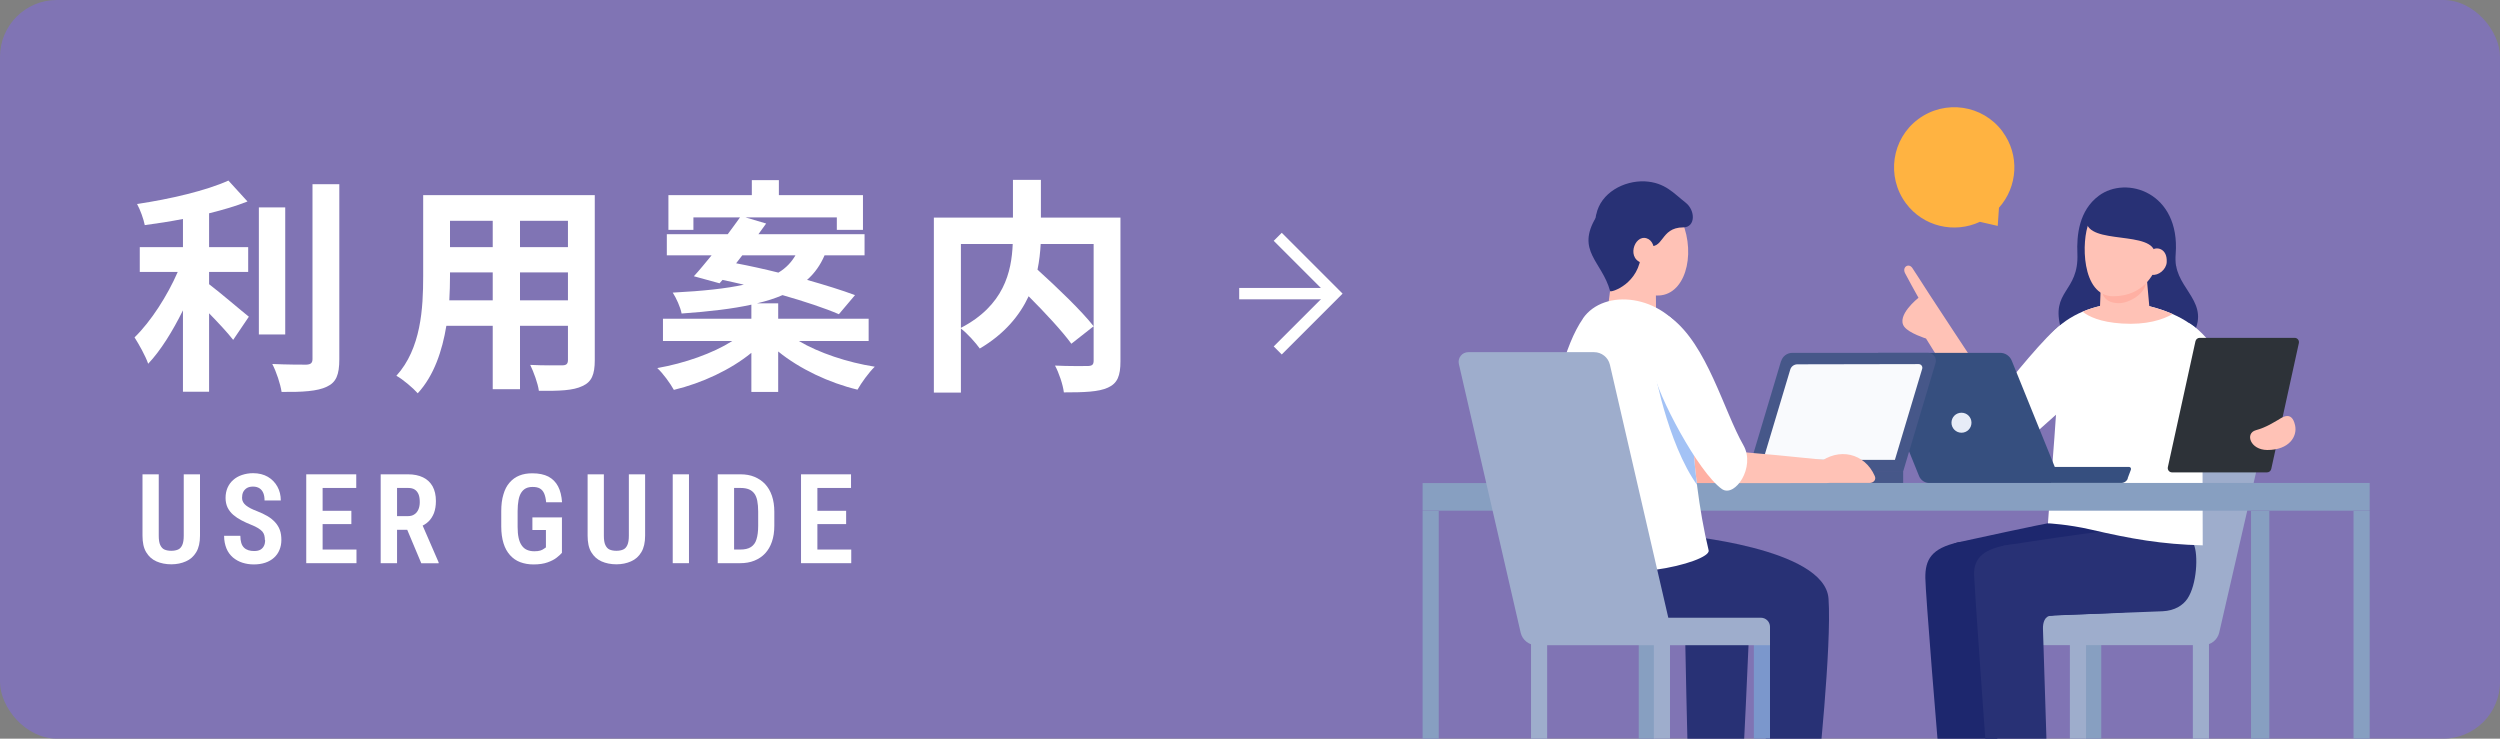 <?xml version="1.0" encoding="UTF-8"?>
<svg id="_レイヤー_2" data-name="レイヤー 2" xmlns="http://www.w3.org/2000/svg" xmlns:xlink="http://www.w3.org/1999/xlink" viewBox="0 0 220 65">
  <rect x="0" y="0" width="220" height="65" fill="#808080" stroke="none"/>
  <defs>
    <style>
      .cls-1 {
        fill: #465789;
      }

      .cls-1, .cls-2, .cls-3, .cls-4, .cls-5, .cls-6, .cls-7, .cls-8, .cls-9, .cls-10, .cls-11, .cls-12, .cls-13, .cls-14, .cls-15, .cls-16, .cls-17 {
        stroke-width: 0px;
      }

      .cls-18 {
        clip-path: url(#clippath);
      }

      .cls-2, .cls-19 {
        fill: none;
      }

      .cls-3 {
        fill: #f9fafd;
      }

      .cls-4 {
        fill: #7b97cc;
      }

      .cls-5 {
        fill: #2d3238;
      }

      .cls-6 {
        fill: #e7ecf7;
      }

      .cls-19 {
        stroke: #fff;
        stroke-miterlimit: 10;
      }

      .cls-7 {
        fill: #364f7f;
      }

      .cls-20 {
        clip-path: url(#clippath-1);
      }

      .cls-8 {
        fill: #283175;
      }

      .cls-9 {
        fill: #1d276e;
      }

      .cls-10 {
        fill: #9eadcc;
      }

      .cls-11 {
        fill: #ffb0a3;
      }

      .cls-12 {
        fill: #ffb341;
      }

      .cls-13 {
        fill: #8074b4;
      }

      .cls-14 {
        fill: #fff;
      }

      .cls-15 {
        fill: #ffc2b6;
      }

      .cls-16 {
        fill: #879fc1;
      }

      .cls-17 {
        fill: #a3c2f5;
      }
    </style>
    <clipPath id="clippath">
      <path class="cls-2" d="M180.22,46.05s1.78.09,3.77.55c3.55.82,6.21,1.3,9.85,1.39-.02-2.71,0-5.93-.02-8.51-.02-3.15.51-9.23-.28-10.23-1.13-1.44-4.41-2.6-6.56-2.58-2.15.02-4.54.75-6.17,2.39-1.54,1.54.3,4.44.12,7.4-.14,2.28-.51,6.65-.71,9.59Z"/>
    </clipPath>
    <clipPath id="clippath-1">
      <path class="cls-2" d="M139.21,27.94c1.91-2.65,7.05-2.02,9.2,1.68,1.77,3.07.51,7,.54,8.32.06,2.58.55,6.93,1.41,10.48.26,1.06-8.43,3.54-11.68.9-4.04-3.28-2.56-17.07.54-21.39Z"/>
    </clipPath>
  </defs>
  <g id="_左ナビ文字" data-name="左ナビ文字">
    <g>
      <rect class="cls-13" width="220" height="65" rx="5" ry="5"/>
      <g>
        <g>
          <path class="cls-16" d="M183.49,55.07s0,18.93,0,18.93h1.42v-18.93h-1.42Z"/>
          <path class="cls-10" d="M182.15,55.07s0,18.93,0,18.93h1.42v-18.93h-1.42Z"/>
          <path class="cls-10" d="M192.97,55.07s0,18.93,0,18.93h1.42v-18.93h-1.42Z"/>
          <path class="cls-10" d="M182.27,53.85l-8.12.5c-.44,0-.8.36-.8.8v1.62h20.55c.66,0,1.24-.46,1.39-1.1l5.44-23.65c.12-.53-.28-1.04-.83-1.04h-11.07c-.66,0-1.24.46-1.39,1.1l-5.18,21.78Z"/>
        </g>
        <g>
          <path class="cls-8" d="M191.49,23.39c-.05-.33-.06-.67-.03-1.04.41-5.42-4.34-6.94-6.77-5.12-1.74,1.3-1.95,3.47-1.88,5.07.15,3.47-2.42,3.21-1.43,6.68,1.24,4.38,8.8,4.29,11.12,1.2,2.42-3.23-.6-4.38-1-6.79Z"/>
          <path class="cls-9" d="M176.04,69.06c.02.59-5.14.52-5.2-.14-.36-3.89-1.4-16.73-1.41-18.06-.02-1.6.52-2.61,2.91-3.14,2.74-.6,5.92,6.66,3.98,6.66-.5,0-1.04.38-1.12.91-.27,2.01.72,10.02.84,13.77Z"/>
          <path class="cls-9" d="M172.24,47.74c1.49-.32,7.48-1.64,8.44-1.77,1.53-.21,7.71,1.12,7.71,1.12.57,1.37.09,5.33-.39,6.12-.37.6-.75.67-1.88.72-2.49.11-9.96.45-11.35.43-.35,0-4.87-6.11-2.53-6.62Z"/>
          <path class="cls-8" d="M180.21,68.91c.03.99-5.14.92-5.2.15-.34-4.34-1.25-17.27-1.29-18.47-.05-1.59,1-2.33,3.09-2.65,2.66-.41,5.66,6.16,3.7,6.24-.58.02-.74.61-.73,1.15.05,1.79.35,10.93.43,13.58Z"/>
          <path class="cls-8" d="M176.45,48c2.46-.39,7.03-1.07,8.35-1.2,1.54-.14,8.25,1.09,8.25,1.09.41.92.28,3.56-.56,4.8-.39.58-1.12,1.05-2.17,1.1-2.43.11-9.05.34-10.64.39-.35.01-5.59-5.81-3.23-6.19Z"/>
          <path class="cls-15" d="M168.82,26.21s-1.99,1.56-1.24,2.55c.43.57,1.91,1.03,1.91,1.03l1.79,2.88,2.22-1.12s-3.11-4.71-3.71-5.64-1.12-1.75-1.5-2.32c-.32-.48-.93-.09-.64.46.27.52.88,1.63,1.18,2.16Z"/>
          <path class="cls-14" d="M180.22,46.05s1.78.09,3.77.55c3.55.82,6.21,1.3,9.85,1.39-.02-2.71,0-5.93-.02-8.51-.02-3.15.51-9.23-.28-10.23-1.13-1.44-4.41-2.6-6.56-2.58-2.15.02-4.54.75-6.17,2.39-1.54,1.54.3,4.44.12,7.4-.14,2.28-.51,6.65-.71,9.59Z"/>
          <g class="cls-18">
            <path class="cls-15" d="M182.62,26.54s.31,1.68,4.1,1.93c4.35.28,5.73-1.9,5.73-1.9,0,0-1.61-2.42-5.79-2.48-3.24-.05-4.04,2.45-4.04,2.45Z"/>
          </g>
          <path class="cls-14" d="M175.52,34.18c.18.22.37.49.62.21.58-.75,4.02-5.06,5.25-5.81,1.55-.95,1.2,6.46.07,7.44-.53.46-4.16,3.73-4.87,4.31-.52.42-1.29.26-1.69-.31-.4-.58-3.92-6.11-4.16-6.62-.24-.51,2.3-2.57,2.63-2.09.33.48,2.14,2.87,2.14,2.87Z"/>
          <path class="cls-14" d="M192.8,28.53c1.67,1.06,3.85,4.33,4.32,6.91.53,3-3.31,4.62-5.4,3.72-2.09-.9-.65-11.74,1.09-10.63Z"/>
          <path class="cls-5" d="M202.3,30.19l-2.43,11.08c-.04.17-.19.3-.37.3h-8.36c-.24,0-.42-.22-.37-.46l2.43-11.08c.04-.17.19-.3.37-.3h8.36c.24,0,.42.22.37.46Z"/>
          <path class="cls-15" d="M200.44,36.97c-.29.15-.97.63-1.93.89-.96.27-.5,1.73,1.01,1.74,1.92,0,2.66-1.18,2.45-2.16-.3-1.42-1.25-.62-1.53-.47Z"/>
          <path class="cls-15" d="M186.7,27.74c-1.27-.02-1.9-.36-1.9-.75.02-.43.06-1.59.07-1.84.03-.44,3.97-1.64,4-1.18.05.59.21,2.32.27,3,.04.39-1.12.8-2.44.77Z"/>
          <path class="cls-11" d="M185.03,25.83s.15.85,1.45.85c.86,0,2.38-.84,2.37-1.91,0-.9-3.8.43-3.81,1.07Z"/>
          <path class="cls-15" d="M183.82,19.62c-.66,1.5-.69,6.43,2.13,6.45,2.74.01,3.83-2.11,4.02-3.42.27-1.89-.43-4.27-2.64-4.82-1.86-.47-3.06.76-3.51,1.8Z"/>
          <path class="cls-8" d="M190.45,22c.1-1.82-.56-4.29-2.54-4.79-1.42-.36-3.76-.21-4.26,1.78-.67,2.63,5.17,1.29,5.91,3.01.33.76.85.6.89,0Z"/>
          <path class="cls-15" d="M189.45,21.96c.37-.25,1.29-.08,1.22,1.12-.04.65-.74,1.19-1.28,1.1-.58-.1-.51-1.84.06-2.22Z"/>
        </g>
        <g>
          <rect class="cls-16" x="132.37" y="42.5" width="76.16" height="2.44"/>
          <rect class="cls-16" x="207.11" y="44.96" width="1.42" height="29.04"/>
          <rect class="cls-16" x="198.09" y="44.96" width="1.61" height="29.04"/>
          <rect class="cls-16" x="125.19" y="44.96" width="1.42" height="29.04"/>
          <rect class="cls-16" x="125.19" y="42.51" width="11.06" height="2.43"/>
        </g>
        <g>
          <path class="cls-7" d="M187.23,42.1l.29-.77c.04-.12-.04-.24-.16-.24h-6.54l-3.79-9.36c-.17-.41-.57-.68-1.01-.68h-10.67c-.41,0-.69.42-.54.8l4.07,10.05c.15.36.5.6.89.6h16.9c.26,0,.49-.16.58-.4Z"/>
          <path class="cls-6" d="M171.73,37.2c0,.48.39.88.88.88s.88-.39.88-.88-.39-.88-.88-.88-.88.39-.88.88Z"/>
        </g>
        <g>
          <path class="cls-1" d="M156.73,31.78l-2.89,9.67h13.65l2.84-9.51c.13-.44-.2-.89-.66-.89h-11.95c-.45,0-.85.3-.98.73Z"/>
          <rect class="cls-1" x="155.9" y="41.45" width="11.58" height="1.05"/>
          <path class="cls-3" d="M155.16,40.47l2.38-7.94c.08-.28.34-.47.63-.47l10.67-.02c.22,0,.38.21.31.42l-2.4,8.01h-11.59Z"/>
        </g>
        <g>
          <path class="cls-11" d="M149.09,39.69c2.06.17,6.1.55,8.04.76,1.15.12,1.18,2.06.42,2.06h-9.38c-.78,0-1.14-2.99.93-2.82Z"/>
          <path class="cls-8" d="M147.82,47.09s12.77,1.09,13.09,5.59c.29,4.17-.93,15.66-1.07,16.76-.05.36-4.37.36-4.38,0-.06-1.46-.17-13.52-.21-14.18-.05-.74-13.77.31-16.21-1.6-1.77-1.38-2.51-5.18-1.33-6.92,1.2-1.76,10.12.36,10.12.36Z"/>
          <path class="cls-8" d="M150.53,48.64c2.75-.14,3.59,1.64,3.52,3.6-.16,4.74-.69,15.61-.78,17.26-.03.48-4.59.48-4.62,0-.18-2.54-.35-14.4-.4-15.11-.05-.8-.62-5.59,2.28-5.74Z"/>
          <path class="cls-15" d="M148.24,20.08c.96,3.05-.29,6.45-2.96,5.86-2.67-.58-4.27-4.56-2-6.94,2.26-2.38,4.4-.72,4.96,1.07Z"/>
          <path class="cls-8" d="M140.47,18.88c.39-1.92,2.44-3,4.27-2.92,1.79.09,2.56,1.07,3.58,1.86.9.69.89,2.19-.19,2.19-2.11,0-1.65,2.09-3.27,1.58-1.54-.48-4.87-.42-4.4-2.71Z"/>
          <path class="cls-15" d="M145.71,24.86s.03,3.11.03,4.59c0,1.16-4.62.32-4.43-1,.21-1.42.5-3.88.59-4.64.12-.93,3.69-.45,3.8,1.06Z"/>
          <path class="cls-14" d="M139.3,28.02c1.88-2.7,6.97-2.1,9.11,1.61,1.77,3.07.51,7,.54,8.32.06,2.58.55,6.93,1.41,10.48.26,1.06-8.84,3.31-12.05.62-3.4-2.84-2.26-16.36,1-21.03Z"/>
          <g class="cls-20">
            <path class="cls-17" d="M145.61,32.66s1.37,7.49,4.35,10.78c1.74,1.91-.37-6.57-.37-6.57l-3.99-4.21Z"/>
          </g>
          <path class="cls-8" d="M140.47,19.09c-1.83,3,.52,3.92,1.22,6.53.04.15,2.61-.61,2.74-3.4.11-2.41-2.31-5.84-3.96-3.14Z"/>
          <path class="cls-15" d="M144.9,20.97c-1.11-.35-1.85,1.96-.2,2.21.99.15,1.22-1.89.2-2.21Z"/>
          <path class="cls-15" d="M152.31,39.69c2.06.17,6.1.55,8.04.76,1.15.12,1.18,2.06.42,2.06h-9.38c-.78,0-1.14-2.99.93-2.82Z"/>
          <path class="cls-14" d="M147.04,27.96c3.19,2.38,4.66,8.22,6.38,11.22,1.1,1.92-.76,4.66-1.9,3.85-2.05-1.45-5.68-8.24-6.09-10.6-.37-2.14-.24-5.86,1.62-4.47Z"/>
          <path class="cls-15" d="M160.01,40.78c1.8-1.46,4.09-.9,4.97,1.11.15.33-.11.61-.47.61h-4.5s-.96-.95,0-1.73Z"/>
        </g>
        <g>
          <path class="cls-16" d="M145.63,55.07s0,18.93,0,18.93h-1.42v-18.93h1.42Z"/>
          <path class="cls-4" d="M155.76,55.65s0,18.35,0,18.35h-1.42v-18.35h1.42Z"/>
          <path class="cls-10" d="M146.96,55.07s0,18.93,0,18.93h-1.42v-18.93h1.42Z"/>
          <path class="cls-10" d="M136.15,55.07s0,18.93,0,18.93h-1.42v-18.93h1.42Z"/>
          <path class="cls-10" d="M146.81,54.36h8.15c.44,0,.8.36.8.8v1.62h-20.55c-.66,0-1.24-.46-1.39-1.1l-5.44-23.65c-.12-.53.28-1.04.83-1.04h11.07c.66,0,1.24.46,1.39,1.1l5.14,22.27Z"/>
        </g>
        <path class="cls-12" d="M176.22,11.57c-1.75-2.35-5.06-2.83-7.41-1.09s-2.83,5.06-1.09,7.41c1.53,2.06,4.27,2.68,6.51,1.63l1.57.36.11-1.6c1.65-1.84,1.84-4.64.31-6.7Z"/>
      </g>
      <g>
        <polyline class="cls-19" points="112.44 20.84 117.44 25.84 112.44 30.84"/>
        <line class="cls-19" x1="117.44" y1="25.84" x2="109.05" y2="25.84"/>
      </g>
      <g>
        <path class="cls-14" d="M18.4,25.01c.98.74,2.96,2.44,3.5,2.86l-1.38,2.04c-.48-.62-1.32-1.52-2.12-2.34v6.9h-2.3v-7.16c-.9,1.82-1.96,3.54-3.06,4.7-.24-.7-.82-1.72-1.2-2.32,1.44-1.4,2.9-3.68,3.8-5.76h-3.34v-2.18h3.8v-2.48c-1.14.22-2.28.4-3.36.54-.1-.52-.4-1.36-.68-1.86,2.88-.42,6.1-1.18,8.04-2.06l1.68,1.84c-1,.4-2.16.74-3.38,1.04v2.98h3.44v2.18h-3.44v1.08ZM25.1,29.43h-2.32v-11.18h2.32v11.18ZM29.86,16.21v15.4c0,1.38-.28,2.04-1.1,2.42-.82.4-2.16.48-3.98.46-.1-.68-.46-1.78-.82-2.46,1.3.06,2.58.06,3,.06.38-.02.54-.14.54-.5v-15.38h2.36Z"/>
        <path class="cls-14" d="M52.34,31.69c0,1.28-.28,1.92-1.08,2.28-.82.4-2.04.44-3.84.42-.08-.64-.46-1.66-.76-2.28,1.12.06,2.44.04,2.8.04.38,0,.52-.12.52-.48v-3h-4.22v5.58h-2.4v-5.58h-4.08c-.36,2.18-1.08,4.38-2.52,5.94-.38-.44-1.34-1.26-1.88-1.54,2.18-2.4,2.36-5.96,2.36-8.76v-7.14h15.1v14.52ZM43.36,26.43v-2.46h-3.76v.36c0,.64-.02,1.36-.06,2.1h3.82ZM39.6,19.43v2.32h3.76v-2.32h-3.76ZM49.98,19.43h-4.22v2.32h4.22v-2.32ZM49.98,26.43v-2.46h-4.22v2.46h4.22Z"/>
        <path class="cls-14" d="M70.3,30.01c1.76,1.04,4.26,1.88,6.68,2.26-.52.5-1.18,1.42-1.52,2.02-2.5-.6-5.08-1.82-6.98-3.36v3.56h-2.36v-3.44c-1.84,1.5-4.34,2.66-6.82,3.26-.32-.58-.96-1.46-1.46-1.92,2.4-.42,4.9-1.3,6.6-2.38h-6.1v-1.96h7.78v-1.24c-1.62.36-3.64.6-6.14.78-.1-.56-.48-1.38-.78-1.84,2.7-.14,4.72-.36,6.26-.7-.64-.14-1.28-.3-1.88-.42l-.26.3-2.26-.62c.48-.52,1-1.16,1.56-1.84h-3.94v-1.86h5.36c.38-.52.76-1.02,1.08-1.48h-4.1v1.1h-2.2v-3.06h7.34v-1.32h2.38v1.32h7.4v3.06h-2.3v-1.1h-8.04l1.82.54c-.22.3-.44.62-.68.94h9.34v1.86h-3.52c-.36.84-.86,1.56-1.54,2.16,1.62.46,3.1.92,4.22,1.34l-1.42,1.68c-1.2-.52-3-1.12-4.96-1.68-.64.28-1.38.52-2.24.72h1.86v1.36h7.96v1.96h-6.14ZM64.78,23.17c1.16.22,2.44.5,3.72.82.7-.42,1.16-.94,1.5-1.52h-4.68l-.54.7Z"/>
        <path class="cls-14" d="M98.6,31.79c0,1.28-.26,1.94-1.1,2.32-.82.38-2.1.42-3.88.42-.08-.68-.44-1.74-.78-2.36,1.18.06,2.52.04,2.9.04.38-.02.5-.12.5-.48v-10.26h-4.66c-.04.74-.12,1.48-.28,2.26,1.7,1.54,3.86,3.6,4.94,4.98l-1.96,1.54c-.8-1.1-2.3-2.72-3.76-4.18-.78,1.68-2.12,3.32-4.3,4.6-.34-.48-1.08-1.32-1.66-1.76v5.64h-2.38v-15.4h6.96v-3.32h2.46v3.32h7v12.64ZM84.56,28.85c3.78-1.96,4.46-4.92,4.56-7.38h-4.56v7.38Z"/>
      </g>
      <g>
        <path class="cls-14" d="M16.16,41.74h1.44v5.4c0,.6-.11,1.08-.33,1.45-.22.37-.52.64-.91.81-.38.17-.81.26-1.29.26s-.93-.09-1.31-.26c-.38-.17-.68-.44-.9-.81-.22-.37-.32-.85-.32-1.45v-5.4h1.43v5.4c0,.35.04.63.13.82.09.19.21.33.37.4.16.07.36.11.6.11s.44-.04.6-.11c.16-.07.28-.2.37-.4s.13-.47.13-.82v-5.4Z"/>
        <path class="cls-14" d="M23.31,47.52c0-.15-.02-.29-.05-.41-.03-.12-.09-.23-.17-.33-.09-.1-.21-.2-.37-.3-.16-.1-.37-.2-.62-.3-.3-.12-.59-.25-.85-.39-.27-.14-.51-.3-.72-.48-.21-.18-.38-.4-.5-.64-.12-.25-.18-.54-.18-.86s.06-.62.17-.88c.12-.27.28-.5.5-.69.21-.19.47-.34.77-.44.3-.1.62-.16.98-.16.5,0,.94.11,1.3.32.36.21.64.5.84.86.2.36.3.77.3,1.22h-1.43c0-.24-.03-.45-.1-.63-.07-.18-.18-.33-.33-.43-.15-.1-.34-.16-.58-.16-.22,0-.4.04-.55.13-.14.09-.25.21-.32.35-.07.15-.1.32-.1.51,0,.14.03.26.09.37.06.11.15.21.26.3.11.09.25.17.41.26.16.08.34.16.53.23.36.14.68.29.95.45.27.16.5.35.68.55.18.2.32.43.41.68.09.25.13.54.13.87s-.06.62-.17.88c-.11.27-.27.49-.48.68-.21.19-.47.34-.77.44-.3.1-.63.15-1,.15s-.68-.05-1-.15-.6-.26-.84-.46c-.24-.21-.44-.47-.57-.79s-.21-.69-.21-1.12h1.43c0,.24.03.45.08.62.05.17.13.31.24.42.11.11.24.18.39.23s.32.07.51.07c.23,0,.41-.04.55-.12.14-.08.24-.2.31-.34s.1-.31.1-.5Z"/>
        <path class="cls-14" d="M28.39,41.74v7.82h-1.44v-7.82h1.44ZM31.35,41.74v1.2h-3.37v-1.2h3.37ZM30.92,44.95v1.17h-2.94v-1.17h2.94ZM31.37,48.36v1.2h-3.39v-1.2h3.39Z"/>
        <path class="cls-14" d="M33.47,41.74h2.43c.52,0,.96.09,1.33.27.37.18.64.44.84.79.19.35.29.78.29,1.29,0,.41-.06.76-.17,1.06-.12.3-.28.55-.49.75-.21.2-.47.36-.77.47l-.44.25h-2.01v-1.2s1.41,0,1.41,0c.23,0,.43-.05.58-.16.16-.1.27-.25.35-.43.08-.18.12-.4.12-.64,0-.26-.03-.49-.1-.67s-.18-.33-.33-.43c-.15-.1-.34-.15-.58-.15h-.99v6.62h-1.44v-7.82ZM37.07,49.56l-1.47-3.5h1.51l1.49,3.43v.08h-1.54Z"/>
        <path class="cls-14" d="M49.45,45.5v3.15c-.1.12-.26.26-.46.42-.2.16-.47.3-.81.42-.33.12-.75.18-1.24.18-.43,0-.81-.07-1.16-.2s-.65-.34-.9-.62c-.25-.28-.44-.62-.57-1.04-.13-.42-.2-.91-.2-1.47v-1.36c0-.56.06-1.05.19-1.47.12-.42.3-.77.54-1.04.24-.28.53-.49.86-.62.34-.14.72-.2,1.15-.2.57,0,1.04.1,1.41.29.37.2.65.48.85.86.2.38.31.85.35,1.4h-1.4c-.03-.33-.09-.59-.18-.79-.09-.2-.22-.34-.38-.43-.16-.09-.37-.13-.63-.13-.23,0-.43.04-.59.12s-.3.21-.41.38c-.11.17-.19.39-.24.66-.05.27-.08.59-.08.97v1.38c0,.38.03.71.09.98.06.27.15.49.28.67.12.17.27.3.46.38.18.08.4.12.64.12.21,0,.39-.02.52-.06s.23-.09.31-.15c.08-.06.14-.1.19-.13v-1.53h-1.19v-1.11h2.63Z"/>
        <path class="cls-14" d="M55.33,41.74h1.44v5.4c0,.6-.11,1.08-.33,1.45-.22.37-.52.64-.91.81-.38.17-.81.26-1.29.26s-.93-.09-1.31-.26c-.38-.17-.68-.44-.9-.81-.22-.37-.32-.85-.32-1.45v-5.4h1.43v5.4c0,.35.04.63.13.82.09.19.21.33.37.4.16.07.36.11.6.11s.44-.04.6-.11c.16-.07.28-.2.37-.4s.13-.47.13-.82v-5.4Z"/>
        <path class="cls-14" d="M60.63,41.74v7.82h-1.43v-7.82h1.43Z"/>
        <path class="cls-14" d="M64.6,41.74v7.82h-1.44v-7.82h1.44ZM65.14,49.56h-1.37v-1.2h1.37c.4,0,.71-.07.94-.22s.4-.37.49-.68c.1-.31.15-.71.15-1.19v-1.25c0-.37-.03-.69-.08-.95s-.14-.48-.26-.64c-.12-.16-.28-.29-.48-.37-.2-.08-.44-.12-.73-.12h-1.43v-1.2h1.43c.45,0,.86.07,1.22.22s.68.36.94.64.46.62.6,1.03c.14.41.21.88.21,1.4v1.24c0,.53-.07.99-.21,1.4s-.34.75-.6,1.03-.58.49-.95.64-.79.22-1.25.22Z"/>
        <path class="cls-14" d="M71.93,41.74v7.82h-1.44v-7.82h1.44ZM74.89,41.74v1.2h-3.37v-1.2h3.37ZM74.46,44.95v1.17h-2.94v-1.17h2.94ZM74.91,48.36v1.2h-3.39v-1.2h3.39Z"/>
      </g>
    </g>
  </g>
</svg>